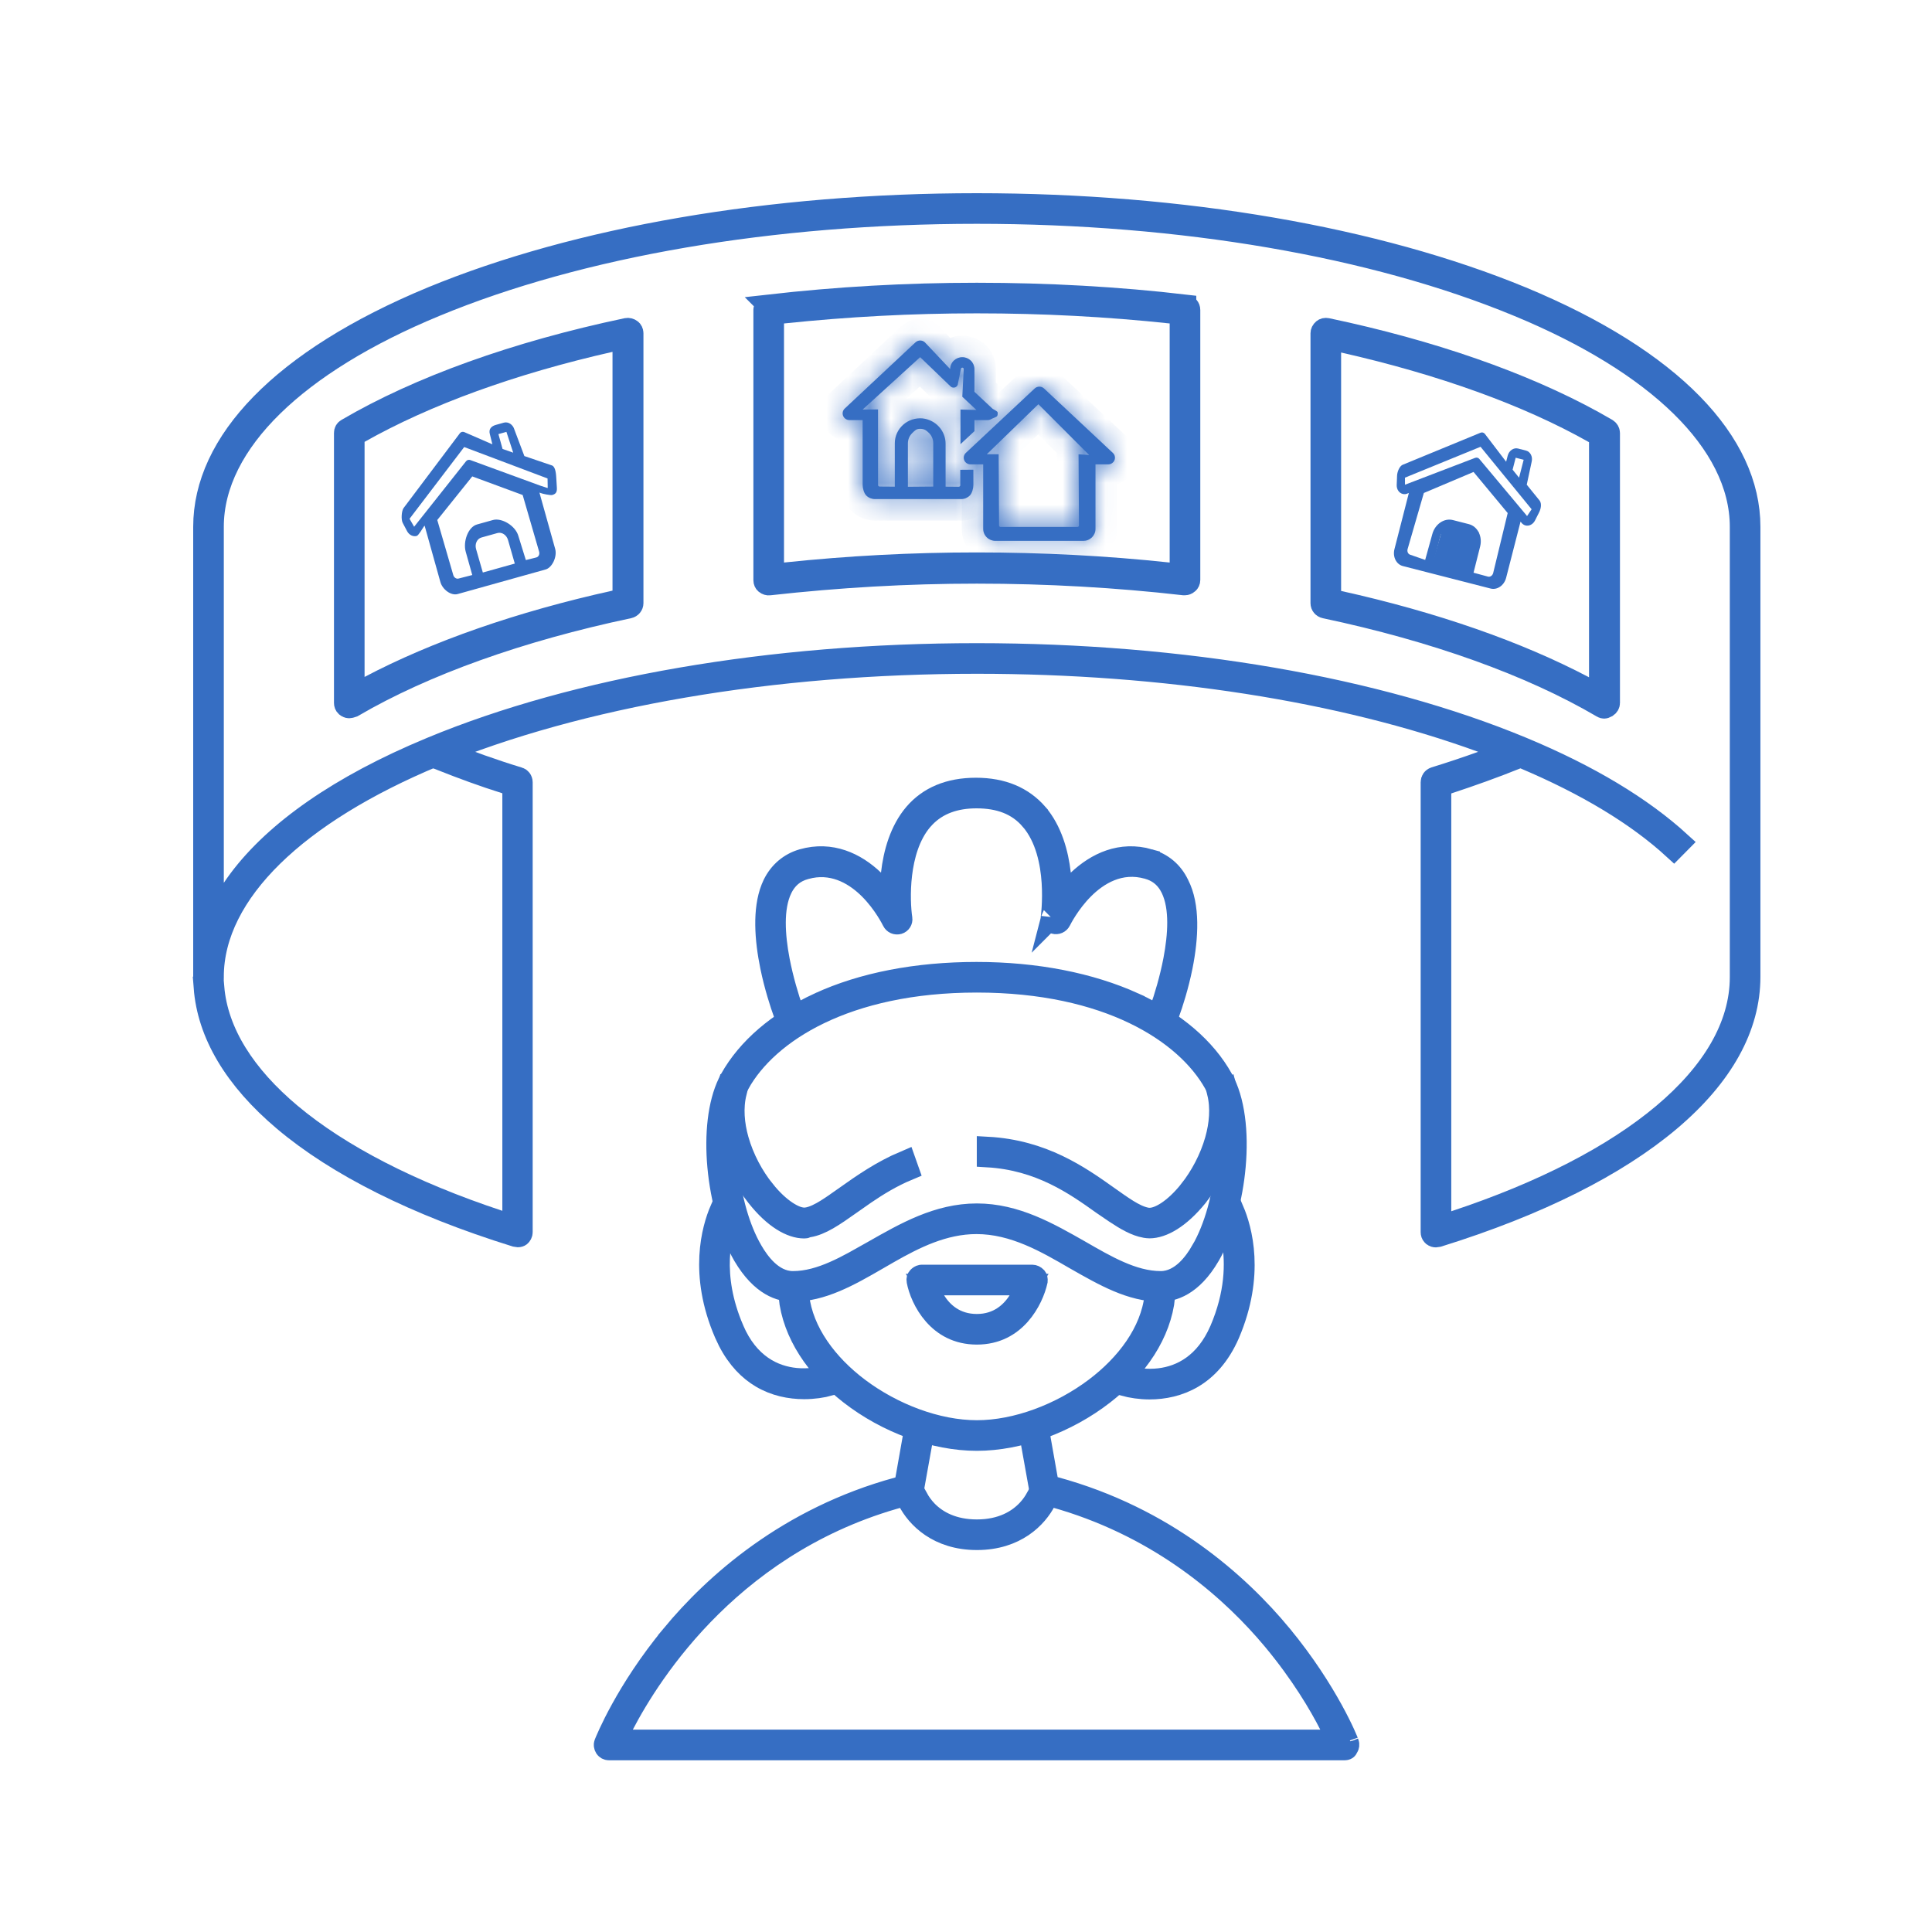 <svg xmlns="http://www.w3.org/2000/svg" width="90" height="90" viewBox="0 0 90 90" fill="none"><path d="M21.422 20.183C21.471 20.121 21.549 20.099 21.623 20.127L22.937 20.698L22.819 20.222C22.753 19.985 22.894 19.851 23.099 19.793L23.471 19.689C23.677 19.632 23.897 19.777 23.963 20.014L24.427 21.245L25.725 21.687C25.887 21.765 25.905 22.111 25.915 22.287L25.941 22.72C25.953 22.923 25.896 23.011 25.725 23.059C25.644 23.082 25.254 23.001 25.173 22.963L25.129 22.948L25.863 25.573C25.962 25.928 25.725 26.442 25.417 26.528L21.32 27.673C21.012 27.759 20.613 27.465 20.514 27.11L19.78 24.486L19.74 24.536C19.701 24.596 19.495 24.943 19.414 24.966C19.243 25.013 19.057 24.921 18.962 24.741L18.76 24.358C18.677 24.201 18.706 23.811 18.795 23.674L21.422 20.183ZM22.428 25.039C22.223 25.096 22.11 25.336 22.176 25.573L22.492 26.67L23.981 26.254L23.666 25.157C23.599 24.92 23.378 24.774 23.173 24.831L22.428 25.039ZM20.37 24.224L21.115 26.787C21.148 26.905 21.259 26.979 21.361 26.951L22 26.787L21.695 25.701C21.562 25.228 21.808 24.547 22.219 24.432L22.964 24.224C23.375 24.11 24.014 24.492 24.147 24.965L24.496 26.09L24.988 25.967C25.091 25.939 25.148 25.819 25.115 25.701L24.348 23.059L22 22.193L20.37 24.224ZM19.078 24.167L19.292 24.538L21.712 21.485C21.736 21.456 21.768 21.435 21.802 21.426C21.836 21.416 21.873 21.418 21.909 21.431L25.173 22.625L25.498 22.731C25.507 22.729 25.515 22.727 25.515 22.727L25.507 22.289L21.624 20.825L19.078 24.167ZM23.219 20.222L23.411 20.914L23.907 21.087L23.591 20.118L23.219 20.222Z" fill="#366EC3"></path><mask id="path-2-inside-1_38_2205" fill="white"><path d="M51.841 21.098L48.634 18.096L48.631 18.093C48.572 18.04 48.495 18.011 48.415 18.012C48.335 18.012 48.258 18.042 48.2 18.096L44.991 21.099C44.946 21.142 44.914 21.197 44.901 21.258C44.888 21.318 44.894 21.381 44.917 21.438C44.941 21.495 44.981 21.544 45.033 21.579C45.085 21.613 45.147 21.632 45.209 21.632H45.801L45.801 24.639C45.801 24.787 45.861 24.928 45.968 25.033C46.074 25.137 46.218 25.196 46.368 25.196H50.465C50.54 25.196 50.614 25.182 50.682 25.154C50.751 25.126 50.814 25.084 50.867 25.033C50.919 24.981 50.961 24.919 50.989 24.852C51.018 24.784 51.033 24.711 51.032 24.638V21.632H51.624C51.687 21.632 51.749 21.613 51.801 21.578C51.853 21.544 51.893 21.495 51.917 21.437C51.94 21.38 51.945 21.317 51.932 21.256C51.919 21.196 51.887 21.141 51.841 21.098ZM50.243 21.162L50.263 24.478C50.263 24.487 50.261 24.496 50.258 24.504C50.255 24.512 50.25 24.52 50.243 24.526C50.237 24.532 50.229 24.537 50.221 24.54C50.213 24.544 50.204 24.545 50.195 24.545L46.608 24.545C46.59 24.545 46.573 24.538 46.56 24.526C46.547 24.513 46.54 24.496 46.54 24.478L46.521 21.162H45.968L48.372 18.83L50.738 21.197L50.243 21.162Z"></path></mask><path d="M51.841 21.098L48.634 18.096L48.631 18.093C48.572 18.04 48.495 18.011 48.415 18.012C48.335 18.012 48.258 18.042 48.2 18.096L44.991 21.099C44.946 21.142 44.914 21.197 44.901 21.258C44.888 21.318 44.894 21.381 44.917 21.438C44.941 21.495 44.981 21.544 45.033 21.579C45.085 21.613 45.147 21.632 45.209 21.632H45.801L45.801 24.639C45.801 24.787 45.861 24.928 45.968 25.033C46.074 25.137 46.218 25.196 46.368 25.196H50.465C50.54 25.196 50.614 25.182 50.682 25.154C50.751 25.126 50.814 25.084 50.867 25.033C50.919 24.981 50.961 24.919 50.989 24.852C51.018 24.784 51.033 24.711 51.032 24.638V21.632H51.624C51.687 21.632 51.749 21.613 51.801 21.578C51.853 21.544 51.893 21.495 51.917 21.437C51.94 21.38 51.945 21.317 51.932 21.256C51.919 21.196 51.887 21.141 51.841 21.098ZM50.243 21.162L50.263 24.478C50.263 24.487 50.261 24.496 50.258 24.504C50.255 24.512 50.25 24.52 50.243 24.526C50.237 24.532 50.229 24.537 50.221 24.54C50.213 24.544 50.204 24.545 50.195 24.545L46.608 24.545C46.59 24.545 46.573 24.538 46.56 24.526C46.547 24.513 46.54 24.496 46.54 24.478L46.521 21.162H45.968L48.372 18.83L50.738 21.197L50.243 21.162Z" fill="#366EC3"></path><path d="M51.841 21.098L51.158 21.828L51.158 21.828L51.841 21.098ZM48.634 18.096L49.318 17.366L49.317 17.365L48.634 18.096ZM48.631 18.093L49.314 17.362L49.306 17.355L49.299 17.349L48.631 18.093ZM48.2 18.096L47.523 17.36L47.517 17.366L48.2 18.096ZM44.991 21.099L44.307 20.369L44.302 20.375L44.991 21.099ZM45.209 21.632L45.209 22.632H45.209V21.632ZM45.801 21.632L46.801 21.632L46.802 20.632H45.801V21.632ZM45.801 24.639L44.801 24.639L44.801 24.642L45.801 24.639ZM46.368 25.196L46.367 26.196H46.368V25.196ZM50.465 25.196L50.465 26.196L50.465 26.196L50.465 25.196ZM51.032 24.638L50.032 24.638L50.032 24.639L51.032 24.638ZM51.032 21.632V20.632H50.032V21.632H51.032ZM51.624 21.632L51.624 20.632H51.624V21.632ZM50.243 21.162L50.314 20.164L49.237 20.088L49.243 21.168L50.243 21.162ZM50.263 24.478L51.263 24.475L51.263 24.472L50.263 24.478ZM50.195 24.545L50.196 23.545L50.195 23.545L50.195 24.545ZM46.608 24.545L46.605 25.545L46.608 25.545L46.608 24.545ZM46.54 24.478L45.54 24.484L45.54 24.485L46.54 24.478ZM46.521 21.162L47.521 21.156L47.515 20.162H46.521V21.162ZM45.968 21.162L45.271 20.444L43.5 22.162H45.968V21.162ZM48.372 18.83L49.079 18.123L48.383 17.427L47.675 18.112L48.372 18.83ZM50.738 21.197L50.667 22.194L53.34 22.384L51.445 20.49L50.738 21.197ZM51.841 21.098L52.525 20.368L49.318 17.366L48.634 18.096L47.951 18.826L51.158 21.828L51.841 21.098ZM48.634 18.096L49.317 17.365L49.314 17.362L48.631 18.093L47.949 18.824L47.952 18.827L48.634 18.096ZM48.631 18.093L49.299 17.349C49.053 17.128 48.735 17.009 48.409 17.012L48.415 18.012L48.421 19.012C48.255 19.012 48.091 18.952 47.963 18.837L48.631 18.093ZM48.415 18.012L48.409 17.012C48.082 17.014 47.766 17.137 47.523 17.36L48.2 18.096L48.877 18.831C48.751 18.948 48.588 19.01 48.421 19.012L48.415 18.012ZM48.2 18.096L47.517 17.366L44.307 20.369L44.991 21.099L45.674 21.829L48.883 18.826L48.2 18.096ZM44.991 21.099L44.302 20.375C44.112 20.555 43.98 20.788 43.924 21.047L44.901 21.258L45.879 21.469C45.849 21.607 45.779 21.73 45.679 21.824L44.991 21.099ZM44.901 21.258L43.924 21.047C43.868 21.305 43.892 21.574 43.993 21.818L44.917 21.438L45.842 21.058C45.896 21.188 45.909 21.331 45.879 21.469L44.901 21.258ZM44.917 21.438L43.993 21.818C44.093 22.062 44.264 22.268 44.481 22.412L45.033 21.579L45.586 20.745C45.699 20.82 45.789 20.928 45.842 21.058L44.917 21.438ZM45.033 21.579L44.481 22.412C44.697 22.556 44.951 22.632 45.209 22.632L45.209 21.632L45.21 20.632C45.342 20.632 45.473 20.671 45.586 20.745L45.033 21.579ZM45.209 21.632V22.632H45.801V21.632V20.632H45.209V21.632ZM45.801 21.632L44.801 21.631L44.801 24.639L45.801 24.639L46.801 24.639L46.801 21.632L45.801 21.632ZM45.801 24.639L44.801 24.642C44.802 25.06 44.972 25.456 45.267 25.746L45.968 25.033L46.668 24.319C46.751 24.4 46.8 24.514 46.801 24.636L45.801 24.639ZM45.968 25.033L45.267 25.746C45.562 26.036 45.957 26.195 46.367 26.196L46.368 25.196L46.37 24.196C46.479 24.196 46.586 24.239 46.668 24.319L45.968 25.033ZM46.368 25.196V26.196H50.465V25.196V24.196H46.368V25.196ZM50.465 25.196L50.465 26.196C50.669 26.196 50.871 26.157 51.06 26.08L50.682 25.154L50.305 24.228C50.356 24.207 50.411 24.196 50.465 24.196L50.465 25.196ZM50.682 25.154L51.06 26.08C51.249 26.003 51.422 25.889 51.568 25.745L50.867 25.033L50.165 24.32C50.206 24.28 50.254 24.248 50.305 24.228L50.682 25.154ZM50.867 25.033L51.568 25.745C51.714 25.601 51.831 25.429 51.911 25.239L50.989 24.852L50.068 24.464C50.091 24.409 50.124 24.36 50.165 24.32L50.867 25.033ZM50.989 24.852L51.911 25.239C51.991 25.049 52.033 24.844 52.032 24.637L51.032 24.638L50.032 24.639C50.032 24.579 50.044 24.519 50.068 24.464L50.989 24.852ZM51.032 24.638H52.032V21.632H51.032H50.032V24.638H51.032ZM51.032 21.632V22.632H51.624V21.632V20.632H51.032V21.632ZM51.624 21.632L51.624 22.632C51.883 22.632 52.138 22.555 52.355 22.411L51.801 21.578L51.247 20.746C51.36 20.671 51.491 20.632 51.624 20.632L51.624 21.632ZM51.801 21.578L52.355 22.411C52.572 22.266 52.743 22.059 52.843 21.814L51.917 21.437L50.99 21.06C51.043 20.93 51.134 20.821 51.247 20.746L51.801 21.578ZM51.917 21.437L52.843 21.814C52.943 21.569 52.966 21.299 52.908 21.039L51.932 21.256L50.956 21.473C50.925 21.335 50.937 21.191 50.99 21.06L51.917 21.437ZM51.932 21.256L52.908 21.039C52.851 20.781 52.716 20.547 52.525 20.368L51.841 21.098L51.158 21.828C51.058 21.734 50.986 21.611 50.956 21.473L51.932 21.256ZM50.243 21.162L49.243 21.168L49.263 24.484L50.263 24.478L51.263 24.472L51.243 21.156L50.243 21.162ZM50.263 24.478L49.263 24.482C49.263 24.357 49.287 24.233 49.335 24.118L50.258 24.504L51.181 24.89C51.235 24.759 51.264 24.617 51.263 24.475L50.263 24.478ZM50.258 24.504L49.335 24.118C49.383 24.003 49.454 23.9 49.541 23.814L50.243 24.526L50.945 25.238C51.045 25.139 51.126 25.021 51.181 24.89L50.258 24.504ZM50.243 24.526L49.541 23.814C49.629 23.727 49.732 23.66 49.844 23.614L50.221 24.54L50.599 25.466C50.727 25.414 50.845 25.337 50.945 25.238L50.243 24.526ZM50.221 24.54L49.844 23.614C49.956 23.569 50.075 23.545 50.196 23.545L50.195 24.545L50.194 25.545C50.333 25.545 50.47 25.519 50.599 25.466L50.221 24.54ZM50.195 24.545L50.195 23.545L46.608 23.545L46.608 24.545L46.608 25.545L50.195 25.545L50.195 24.545ZM46.608 24.545L46.611 23.545C46.851 23.546 47.085 23.64 47.26 23.812L46.56 24.526L45.86 25.24C46.06 25.436 46.329 25.544 46.605 25.545L46.608 24.545ZM46.56 24.526L47.26 23.812C47.436 23.984 47.538 24.221 47.54 24.472L46.54 24.478L45.54 24.485C45.541 24.771 45.659 25.043 45.86 25.24L46.56 24.526ZM46.54 24.478L47.54 24.473L47.521 21.156L46.521 21.162L45.521 21.167L45.54 24.484L46.54 24.478ZM46.521 21.162V20.162H45.968V21.162V22.162H46.521V21.162ZM45.968 21.162L46.664 21.88L49.068 19.548L48.372 18.83L47.675 18.112L45.271 20.444L45.968 21.162ZM48.372 18.83L47.665 19.537L50.031 21.904L50.738 21.197L51.445 20.49L49.079 18.123L48.372 18.83ZM50.738 21.197L50.809 20.199L50.314 20.164L50.243 21.162L50.172 22.159L50.667 22.194L50.738 21.197Z" fill="#366EC3" mask="url(#path-2-inside-1_38_2205)"></path><mask id="path-4-inside-2_38_2205" fill="white"><path d="M44.733 21.885L44.734 22.6C44.734 22.61 44.733 22.62 44.729 22.63C44.725 22.639 44.719 22.648 44.711 22.654C44.704 22.661 44.696 22.667 44.687 22.671C44.677 22.674 44.667 22.676 44.657 22.676L44.049 22.671V20.683C44.052 20.389 43.945 20.105 43.747 19.885C43.55 19.665 43.276 19.525 42.98 19.491C42.816 19.476 42.65 19.494 42.493 19.545C42.337 19.596 42.193 19.679 42.071 19.788C41.949 19.897 41.851 20.03 41.784 20.178C41.718 20.326 41.683 20.486 41.683 20.648V22.671L40.98 22.666C40.959 22.666 40.94 22.658 40.926 22.644C40.911 22.63 40.903 22.611 40.903 22.591L40.901 19.073L40.186 19.078L42.864 16.638L44.284 18.003C44.313 18.03 44.349 18.048 44.388 18.055C44.427 18.062 44.468 18.057 44.504 18.041C44.541 18.026 44.572 18 44.593 17.968C44.615 17.935 44.627 17.897 44.627 17.858L44.762 17.192C44.762 17.183 44.764 17.175 44.767 17.167C44.77 17.159 44.775 17.152 44.781 17.146C44.788 17.14 44.795 17.135 44.803 17.132C44.811 17.129 44.819 17.127 44.828 17.127C44.837 17.127 44.846 17.129 44.855 17.132C44.863 17.136 44.871 17.141 44.877 17.148C44.888 17.16 44.894 17.176 44.894 17.192L44.828 18.482L45.486 19.098L44.743 19.078V20.691L45.394 20.085V19.569H46.009C46.072 19.569 46.134 19.55 46.186 19.516C46.239 19.481 46.432 19.431 46.456 19.374C46.477 19.324 46.483 19.27 46.476 19.217C46.466 19.146 46.279 19.081 46.227 19.032L45.393 18.252V17.192C45.393 17.045 45.333 16.904 45.227 16.8C45.121 16.697 44.978 16.638 44.828 16.638C44.678 16.638 44.535 16.697 44.429 16.8C44.323 16.904 44.263 17.045 44.263 17.192V17.194L43.081 15.944C43.022 15.89 42.944 15.861 42.864 15.862C42.783 15.862 42.706 15.893 42.647 15.947L39.35 19.033C39.304 19.076 39.273 19.132 39.26 19.192C39.247 19.253 39.252 19.316 39.276 19.374C39.3 19.431 39.34 19.481 39.392 19.515C39.445 19.55 39.506 19.569 39.569 19.569H40.185L40.186 22.597C40.187 22.747 40.248 22.979 40.356 23.085C40.464 23.191 40.61 23.25 40.762 23.25H44.768C44.844 23.251 44.919 23.236 44.989 23.208C45.059 23.179 45.122 23.137 45.175 23.085L45.179 23.081C45.285 22.975 45.344 22.744 45.344 22.596L45.343 21.88L44.733 21.885ZM43.474 22.666L42.293 22.676V20.653C42.293 20.475 42.365 20.304 42.493 20.178C42.622 20.052 42.684 19.976 42.866 19.976C43.047 19.976 43.146 20.042 43.274 20.168C43.402 20.294 43.474 20.465 43.474 20.643V22.666Z"></path></mask><path d="M44.733 21.885L44.734 22.6C44.734 22.61 44.733 22.62 44.729 22.63C44.725 22.639 44.719 22.648 44.711 22.654C44.704 22.661 44.696 22.667 44.687 22.671C44.677 22.674 44.667 22.676 44.657 22.676L44.049 22.671V20.683C44.052 20.389 43.945 20.105 43.747 19.885C43.55 19.665 43.276 19.525 42.98 19.491C42.816 19.476 42.65 19.494 42.493 19.545C42.337 19.596 42.193 19.679 42.071 19.788C41.949 19.897 41.851 20.03 41.784 20.178C41.718 20.326 41.683 20.486 41.683 20.648V22.671L40.98 22.666C40.959 22.666 40.94 22.658 40.926 22.644C40.911 22.63 40.903 22.611 40.903 22.591L40.901 19.073L40.186 19.078L42.864 16.638L44.284 18.003C44.313 18.03 44.349 18.048 44.388 18.055C44.427 18.062 44.468 18.057 44.504 18.041C44.541 18.026 44.572 18 44.593 17.968C44.615 17.935 44.627 17.897 44.627 17.858L44.762 17.192C44.762 17.183 44.764 17.175 44.767 17.167C44.77 17.159 44.775 17.152 44.781 17.146C44.788 17.14 44.795 17.135 44.803 17.132C44.811 17.129 44.819 17.127 44.828 17.127C44.837 17.127 44.846 17.129 44.855 17.132C44.863 17.136 44.871 17.141 44.877 17.148C44.888 17.16 44.894 17.176 44.894 17.192L44.828 18.482L45.486 19.098L44.743 19.078V20.691L45.394 20.085V19.569H46.009C46.072 19.569 46.134 19.55 46.186 19.516C46.239 19.481 46.432 19.431 46.456 19.374C46.477 19.324 46.483 19.27 46.476 19.217C46.466 19.146 46.279 19.081 46.227 19.032L45.393 18.252V17.192C45.393 17.045 45.333 16.904 45.227 16.8C45.121 16.697 44.978 16.638 44.828 16.638C44.678 16.638 44.535 16.697 44.429 16.8C44.323 16.904 44.263 17.045 44.263 17.192V17.194L43.081 15.944C43.022 15.89 42.944 15.861 42.864 15.862C42.783 15.862 42.706 15.893 42.647 15.947L39.35 19.033C39.304 19.076 39.273 19.132 39.26 19.192C39.247 19.253 39.252 19.316 39.276 19.374C39.3 19.431 39.34 19.481 39.392 19.515C39.445 19.55 39.506 19.569 39.569 19.569H40.185L40.186 22.597C40.187 22.747 40.248 22.979 40.356 23.085C40.464 23.191 40.61 23.25 40.762 23.25H44.768C44.844 23.251 44.919 23.236 44.989 23.208C45.059 23.179 45.122 23.137 45.175 23.085L45.179 23.081C45.285 22.975 45.344 22.744 45.344 22.596L45.343 21.88L44.733 21.885ZM43.474 22.666L42.293 22.676V20.653C42.293 20.475 42.365 20.304 42.493 20.178C42.622 20.052 42.684 19.976 42.866 19.976C43.047 19.976 43.146 20.042 43.274 20.168C43.402 20.294 43.474 20.465 43.474 20.643V22.666Z" fill="#366EC3"></path><path d="M44.733 21.885L44.725 20.885L43.732 20.893L43.733 21.886L44.733 21.885ZM44.734 22.6L43.734 22.602L43.734 22.615L43.735 22.627L44.734 22.6ZM44.711 22.654L44.034 21.918L44.023 21.929L44.012 21.939L44.711 22.654ZM44.657 22.676L44.666 21.676L44.665 21.676L44.657 22.676ZM44.049 22.671H43.049V23.663L44.041 23.671L44.049 22.671ZM44.049 20.683L43.049 20.671V20.683H44.049ZM42.98 19.491L43.091 18.498L43.082 18.497L43.074 18.496L42.98 19.491ZM41.683 20.648L40.683 20.648V20.648H41.683ZM41.683 22.671L41.675 23.671L42.683 23.679V22.671H41.683ZM40.98 22.666L40.987 21.666L40.977 21.666L40.98 22.666ZM40.903 22.591L39.903 22.592L39.903 22.602L40.903 22.591ZM40.901 19.073L41.901 19.072L41.9 18.065L40.893 18.073L40.901 19.073ZM40.186 19.078L39.513 18.339L37.583 20.098L40.194 20.078L40.186 19.078ZM42.864 16.638L43.557 15.917L42.882 15.269L42.19 15.899L42.864 16.638ZM44.284 18.003L43.591 18.724L43.597 18.73L43.603 18.735L44.284 18.003ZM44.627 17.858L43.647 17.659L43.626 17.758L43.627 17.86L44.627 17.858ZM44.762 17.192L45.742 17.391L45.762 17.292L45.762 17.191L44.762 17.192ZM44.828 17.127L44.827 18.127L44.838 18.127L44.849 18.127L44.828 17.127ZM44.877 17.148L44.144 17.828L44.154 17.838L44.877 17.148ZM44.894 17.192L45.893 17.243L45.893 17.233L45.893 17.224L44.894 17.192ZM44.828 18.482L43.829 18.431L43.806 18.894L44.144 19.211L44.828 18.482ZM45.486 19.098L45.459 20.098L48.09 20.167L46.17 18.368L45.486 19.098ZM44.743 19.078L44.77 18.079L43.743 18.051V19.078H44.743ZM44.743 20.691H43.743V22.987L45.425 21.423L44.743 20.691ZM45.394 20.085L46.075 20.817L46.394 20.521V20.085H45.394ZM45.394 19.569V18.569H44.394V19.569H45.394ZM46.009 19.569L46.011 18.569H46.009V19.569ZM46.456 19.374L45.534 18.986L45.529 18.998L46.456 19.374ZM46.476 19.217L45.485 19.351L45.486 19.361L46.476 19.217ZM46.227 19.032L45.543 19.762L45.545 19.764L46.227 19.032ZM45.393 18.252H44.393V18.686L44.71 18.982L45.393 18.252ZM45.393 17.192L46.393 17.192L46.393 17.189L45.393 17.192ZM44.263 17.192L43.263 17.189V17.192H44.263ZM44.263 17.194L43.536 17.881L45.263 19.708V17.194H44.263ZM43.081 15.944L43.808 15.257L43.78 15.227L43.749 15.199L43.081 15.944ZM42.647 15.947L41.97 15.211L41.964 15.216L42.647 15.947ZM39.35 19.033L38.666 18.303L38.661 18.308L39.35 19.033ZM39.569 19.569L39.568 20.569H39.569V19.569ZM40.185 19.569L41.185 19.569L41.185 18.569H40.185V19.569ZM40.186 22.597L39.186 22.597L39.186 22.599L40.186 22.597ZM40.762 23.25L40.761 24.25H40.762V23.25ZM44.768 23.25L44.771 22.25H44.768V23.25ZM45.175 23.085L44.474 22.371L44.473 22.373L45.175 23.085ZM45.179 23.081L45.88 23.794L45.886 23.788L45.179 23.081ZM45.344 22.596L44.344 22.597L44.344 22.597L45.344 22.596ZM45.343 21.88L46.343 21.879L46.342 20.872L45.335 20.88L45.343 21.88ZM43.474 22.666L43.483 23.666L44.474 23.657V22.666H43.474ZM42.293 22.676H41.293V23.685L42.302 23.676L42.293 22.676ZM42.293 20.653H41.293H42.293ZM42.866 19.976L42.866 18.976L42.866 19.976ZM43.474 20.643L44.474 20.643L43.474 20.643ZM44.733 21.885L43.733 21.886L43.734 22.602L44.734 22.6L45.734 22.599L45.733 21.884L44.733 21.885ZM44.734 22.6L43.735 22.627C43.731 22.494 43.756 22.361 43.808 22.238L44.729 22.63L45.649 23.021C45.709 22.88 45.738 22.727 45.734 22.573L44.734 22.6ZM44.729 22.63L43.808 22.238C43.861 22.116 43.938 22.007 44.034 21.918L44.711 22.654L45.388 23.39C45.5 23.288 45.589 23.162 45.649 23.021L44.729 22.63ZM44.711 22.654L44.012 21.939C44.1 21.854 44.203 21.787 44.315 21.742L44.687 22.671L45.058 23.599C45.189 23.547 45.309 23.469 45.411 23.369L44.711 22.654ZM44.687 22.671L44.315 21.742C44.427 21.697 44.546 21.675 44.666 21.676L44.657 22.676L44.648 23.676C44.788 23.677 44.928 23.651 45.058 23.599L44.687 22.671ZM44.657 22.676L44.665 21.676L44.057 21.671L44.049 22.671L44.041 23.671L44.649 23.676L44.657 22.676ZM44.049 22.671H45.049V20.683H44.049H43.049V22.671H44.049ZM44.049 20.683L45.049 20.695C45.055 20.148 44.855 19.622 44.492 19.217L43.747 19.885L43.003 20.553C43.035 20.588 43.049 20.63 43.049 20.671L44.049 20.683ZM43.747 19.885L44.492 19.217C44.129 18.812 43.629 18.558 43.091 18.498L42.98 19.491L42.868 20.485C42.924 20.491 42.971 20.517 43.003 20.553L43.747 19.885ZM42.98 19.491L43.074 18.496C42.773 18.468 42.47 18.501 42.183 18.595L42.493 19.545L42.804 20.496C42.83 20.488 42.858 20.484 42.886 20.487L42.98 19.491ZM42.493 19.545L42.183 18.595C41.896 18.688 41.631 18.84 41.405 19.042L42.071 19.788L42.737 20.534C42.755 20.518 42.778 20.505 42.804 20.496L42.493 19.545ZM42.071 19.788L41.405 19.042C41.179 19.243 40.998 19.49 40.873 19.767L41.784 20.178L42.696 20.589C42.705 20.57 42.718 20.551 42.737 20.534L42.071 19.788ZM41.784 20.178L40.873 19.767C40.748 20.044 40.683 20.343 40.683 20.648L41.683 20.648L42.683 20.649C42.683 20.629 42.687 20.609 42.696 20.589L41.784 20.178ZM41.683 20.648H40.683V22.671H41.683H42.683V20.648H41.683ZM41.683 22.671L41.691 21.671L40.987 21.666L40.98 22.666L40.972 23.666L41.675 23.671L41.683 22.671ZM40.98 22.666L40.977 21.666C41.215 21.665 41.447 21.757 41.622 21.926L40.926 22.644L40.229 23.362C40.433 23.559 40.703 23.666 40.982 23.666L40.98 22.666ZM40.926 22.644L41.622 21.926C41.797 22.096 41.9 22.331 41.903 22.58L40.903 22.591L39.903 22.602C39.906 22.891 40.025 23.164 40.229 23.362L40.926 22.644ZM40.903 22.591L41.903 22.59L41.901 19.072L40.901 19.073L39.901 19.073L39.903 22.592L40.903 22.591ZM40.901 19.073L40.893 18.073L40.179 18.078L40.186 19.078L40.194 20.078L40.908 20.073L40.901 19.073ZM40.186 19.078L40.86 19.817L43.537 17.377L42.864 16.638L42.19 15.899L39.513 18.339L40.186 19.078ZM42.864 16.638L42.171 17.359L43.591 18.724L44.284 18.003L44.977 17.282L43.557 15.917L42.864 16.638ZM44.284 18.003L43.603 18.735C43.774 18.895 43.988 19 44.217 19.04L44.388 18.055L44.56 17.07C44.71 17.096 44.852 17.165 44.966 17.271L44.284 18.003ZM44.388 18.055L44.217 19.04C44.445 19.08 44.681 19.053 44.895 18.962L44.504 18.041L44.114 17.121C44.255 17.061 44.41 17.044 44.56 17.07L44.388 18.055ZM44.504 18.041L44.895 18.962C45.109 18.871 45.294 18.719 45.425 18.523L44.593 17.968L43.762 17.413C43.849 17.282 43.972 17.181 44.114 17.121L44.504 18.041ZM44.593 17.968L45.425 18.523C45.556 18.326 45.627 18.094 45.627 17.856L44.627 17.858L43.627 17.86C43.626 17.7 43.674 17.544 43.762 17.413L44.593 17.968ZM44.627 17.858L45.607 18.057L45.742 17.391L44.762 17.192L43.782 16.993L43.647 17.659L44.627 17.858ZM44.762 17.192L45.762 17.191C45.762 17.316 45.737 17.44 45.689 17.555L44.767 17.167L43.845 16.779C43.79 16.91 43.762 17.051 43.762 17.193L44.762 17.192ZM44.767 17.167L45.689 17.555C45.641 17.67 45.57 17.773 45.482 17.859L44.781 17.146L44.08 16.433C43.98 16.531 43.9 16.649 43.845 16.779L44.767 17.167ZM44.781 17.146L45.482 17.859C45.395 17.945 45.292 18.013 45.179 18.058L44.803 17.132L44.426 16.206C44.298 16.258 44.18 16.335 44.08 16.433L44.781 17.146ZM44.803 17.132L45.179 18.058C45.067 18.104 44.947 18.127 44.827 18.127L44.828 17.127L44.829 16.127C44.691 16.127 44.554 16.154 44.426 16.206L44.803 17.132ZM44.828 17.127L44.849 18.127C44.718 18.13 44.588 18.105 44.467 18.054L44.855 17.132L45.243 16.211C45.105 16.152 44.956 16.124 44.807 16.127L44.828 17.127ZM44.855 17.132L44.467 18.054C44.345 18.003 44.235 17.926 44.144 17.828L44.877 17.148L45.61 16.468C45.507 16.356 45.381 16.269 45.243 16.211L44.855 17.132ZM44.877 17.148L44.154 17.838C43.981 17.658 43.886 17.414 43.894 17.16L44.894 17.192L45.893 17.224C45.903 16.937 45.795 16.662 45.6 16.457L44.877 17.148ZM44.894 17.192L43.895 17.141L43.829 18.431L44.828 18.482L45.827 18.533L45.893 17.243L44.894 17.192ZM44.828 18.482L44.144 19.211L44.802 19.828L45.486 19.098L46.17 18.368L45.512 17.752L44.828 18.482ZM45.486 19.098L45.512 18.098L44.77 18.079L44.743 19.078L44.717 20.078L45.459 20.098L45.486 19.098ZM44.743 19.078H43.743V20.691H44.743H45.743V19.078H44.743ZM44.743 20.691L45.425 21.423L46.075 20.817L45.394 20.085L44.713 19.353L44.062 19.959L44.743 20.691ZM45.394 20.085H46.394V19.569H45.394H44.394V20.085H45.394ZM45.394 19.569V20.569H46.009V19.569V18.569H45.394V19.569ZM46.009 19.569L46.007 20.569C46.267 20.569 46.522 20.493 46.74 20.348L46.186 19.516L45.632 18.683C45.746 18.608 45.877 18.569 46.011 18.569L46.009 19.569ZM46.186 19.516L46.74 20.348C46.684 20.386 46.639 20.406 46.633 20.409C46.62 20.415 46.614 20.417 46.621 20.414C46.628 20.412 46.636 20.409 46.654 20.402C46.669 20.396 46.691 20.387 46.714 20.377C46.753 20.361 46.837 20.326 46.924 20.274C46.969 20.247 47.039 20.202 47.112 20.135C47.181 20.073 47.303 19.947 47.383 19.749L46.456 19.374L45.529 18.998C45.603 18.815 45.714 18.703 45.767 18.655C45.825 18.602 45.876 18.57 45.898 18.557C45.941 18.531 45.969 18.521 45.95 18.529C45.944 18.531 45.937 18.534 45.923 18.54C45.913 18.544 45.892 18.552 45.873 18.559C45.855 18.567 45.824 18.579 45.791 18.595C45.764 18.607 45.702 18.637 45.632 18.683L46.186 19.516ZM46.456 19.374L47.378 19.761C47.469 19.544 47.499 19.306 47.465 19.072L46.476 19.217L45.486 19.361C45.468 19.234 45.484 19.104 45.534 18.986L46.456 19.374ZM46.476 19.217L47.467 19.082C47.438 18.868 47.349 18.708 47.279 18.611C47.21 18.514 47.137 18.445 47.089 18.404C46.995 18.324 46.903 18.27 46.864 18.248C46.84 18.235 46.818 18.222 46.804 18.215C46.786 18.206 46.781 18.203 46.776 18.2C46.772 18.197 46.781 18.202 46.797 18.213C46.809 18.22 46.854 18.25 46.909 18.301L46.227 19.032L45.545 19.764C45.612 19.826 45.675 19.869 45.707 19.89C45.743 19.913 45.776 19.932 45.797 19.944C45.817 19.955 45.838 19.966 45.848 19.972C45.862 19.979 45.867 19.982 45.871 19.984C45.886 19.993 45.846 19.972 45.792 19.926C45.763 19.902 45.707 19.85 45.65 19.77C45.593 19.69 45.511 19.548 45.485 19.351L46.476 19.217ZM46.227 19.032L46.91 18.302L46.076 17.522L45.393 18.252L44.71 18.982L45.543 19.762L46.227 19.032ZM45.393 18.252H46.393V17.192H45.393H44.393V18.252H45.393ZM45.393 17.192L46.393 17.189C46.392 16.772 46.222 16.375 45.927 16.086L45.227 16.8L44.527 17.514C44.444 17.433 44.393 17.318 44.393 17.195L45.393 17.192ZM45.227 16.8L45.927 16.086C45.632 15.797 45.237 15.638 44.828 15.638V16.638V17.638C44.718 17.638 44.61 17.596 44.527 17.514L45.227 16.8ZM44.828 16.638V15.638C44.419 15.638 44.024 15.797 43.729 16.086L44.429 16.8L45.129 17.514C45.046 17.596 44.938 17.638 44.828 17.638V16.638ZM44.429 16.8L43.729 16.086C43.434 16.375 43.264 16.772 43.263 17.189L44.263 17.192L45.263 17.195C45.263 17.318 45.212 17.433 45.129 17.514L44.429 16.8ZM44.263 17.192H43.263V17.194H44.263H45.263V17.192H44.263ZM44.263 17.194L44.99 16.507L43.808 15.257L43.081 15.944L42.355 16.631L43.536 17.881L44.263 17.194ZM43.081 15.944L43.749 15.199C43.503 14.978 43.184 14.859 42.857 14.862L42.864 15.862L42.87 16.862C42.705 16.863 42.541 16.802 42.414 16.688L43.081 15.944ZM42.864 15.862L42.857 14.862C42.53 14.864 42.213 14.987 41.97 15.211L42.647 15.947L43.325 16.682C43.199 16.798 43.036 16.86 42.87 16.862L42.864 15.862ZM42.647 15.947L41.964 15.216L38.666 18.303L39.35 19.033L40.033 19.763L43.331 16.677L42.647 15.947ZM39.35 19.033L38.661 18.308C38.471 18.488 38.339 18.722 38.283 18.98L39.26 19.192L40.237 19.404C40.207 19.541 40.137 19.664 40.038 19.758L39.35 19.033ZM39.26 19.192L38.283 18.98C38.227 19.239 38.25 19.509 38.351 19.753L39.276 19.374L40.201 18.994C40.254 19.124 40.267 19.267 40.237 19.404L39.26 19.192ZM39.276 19.374L38.351 19.753C38.451 19.997 38.622 20.204 38.839 20.348L39.392 19.515L39.946 18.683C40.059 18.758 40.148 18.865 40.201 18.994L39.276 19.374ZM39.392 19.515L38.839 20.348C39.055 20.492 39.309 20.569 39.568 20.569L39.569 19.569L39.571 18.569C39.703 18.569 39.834 18.608 39.946 18.683L39.392 19.515ZM39.569 19.569V20.569H40.185V19.569V18.569H39.569V19.569ZM40.185 19.569L39.185 19.569L39.186 22.597L40.186 22.597L41.186 22.596L41.185 19.569L40.185 19.569ZM40.186 22.597L39.186 22.599C39.187 22.79 39.222 22.987 39.278 23.161C39.328 23.318 39.433 23.581 39.655 23.799L40.356 23.085L41.056 22.371C41.121 22.435 41.154 22.491 41.165 22.513C41.178 22.537 41.183 22.552 41.183 22.553C41.184 22.555 41.184 22.555 41.184 22.556C41.184 22.557 41.185 22.56 41.185 22.565C41.186 22.57 41.186 22.58 41.186 22.594L40.186 22.597ZM40.356 23.085L39.655 23.799C39.952 24.089 40.35 24.25 40.761 24.25L40.762 23.25L40.764 22.25C40.87 22.251 40.975 22.292 41.056 22.371L40.356 23.085ZM40.762 23.25V24.25H44.768V23.25V22.25H40.762V23.25ZM44.768 23.25L44.766 24.25C44.971 24.251 45.175 24.212 45.366 24.134L44.989 23.208L44.612 22.282C44.663 22.261 44.717 22.25 44.771 22.25L44.768 23.25ZM44.989 23.208L45.366 24.134C45.557 24.056 45.731 23.942 45.878 23.796L45.175 23.085L44.473 22.373C44.513 22.333 44.561 22.302 44.612 22.282L44.989 23.208ZM45.175 23.085L45.877 23.798L45.88 23.794L45.179 23.081L44.478 22.367L44.474 22.371L45.175 23.085ZM45.179 23.081L45.886 23.788C46.105 23.57 46.208 23.308 46.256 23.152C46.31 22.979 46.345 22.783 46.344 22.594L45.344 22.596L44.344 22.597C44.344 22.583 44.345 22.573 44.345 22.568C44.346 22.563 44.346 22.56 44.346 22.559C44.346 22.558 44.346 22.558 44.347 22.556C44.348 22.555 44.352 22.54 44.365 22.516C44.376 22.495 44.408 22.438 44.473 22.373L45.179 23.081ZM45.344 22.596L46.344 22.594L46.343 21.879L45.343 21.88L44.343 21.881L44.344 22.597L45.344 22.596ZM45.343 21.88L45.335 20.88L44.725 20.885L44.733 21.885L44.741 22.885L45.351 22.88L45.343 21.88ZM43.474 22.666L43.465 21.666L42.284 21.676L42.293 22.676L42.302 23.676L43.483 23.666L43.474 22.666ZM42.293 22.676H43.293V20.653H42.293H41.293V22.676H42.293ZM42.293 20.653L43.293 20.653C43.293 20.746 43.256 20.831 43.194 20.891L42.493 20.178L41.792 19.465C41.475 19.777 41.293 20.204 41.293 20.653L42.293 20.653ZM42.493 20.178L43.194 20.891C43.242 20.844 43.248 20.838 43.26 20.826C43.266 20.821 43.242 20.845 43.197 20.873C43.147 20.905 43.083 20.936 43.011 20.955C42.943 20.974 42.89 20.976 42.866 20.976V19.976V18.976C42.611 18.976 42.358 19.036 42.122 19.187C41.954 19.294 41.808 19.45 41.792 19.465L42.493 20.178ZM42.866 19.976V20.976C42.851 20.976 42.818 20.975 42.773 20.965C42.726 20.955 42.68 20.938 42.638 20.917C42.561 20.878 42.53 20.838 42.573 20.881L43.274 20.168L43.975 19.454C43.89 19.371 43.745 19.236 43.542 19.133C43.318 19.019 43.089 18.976 42.866 18.976V19.976ZM43.274 20.168L42.573 20.881C42.512 20.821 42.474 20.735 42.474 20.643L43.474 20.643L44.474 20.643C44.474 20.194 44.293 19.767 43.975 19.454L43.274 20.168ZM43.474 20.643H42.474V22.666H43.474H44.474V20.643H43.474Z" fill="#366EC3" mask="url(#path-4-inside-2_38_2205)"></path><path d="M48.777 68.898L48.833 69.21L49.139 69.293C54.299 70.697 57.711 73.786 59.679 76.158V76.159C60.775 77.485 61.552 78.728 62.059 79.648C62.312 80.108 62.497 80.487 62.619 80.754C62.748 81.036 62.796 81.169 62.792 81.154L62.799 81.178L62.809 81.202C62.833 81.262 62.821 81.342 62.79 81.387L62.766 81.422L62.748 81.461C62.747 81.463 62.743 81.471 62.726 81.481C62.707 81.492 62.677 81.501 62.645 81.501H28.366C28.297 81.501 28.232 81.463 28.202 81.416C28.156 81.344 28.152 81.273 28.172 81.22C28.24 81.055 29.151 78.778 31.304 76.172L31.303 76.171C33.271 73.799 36.684 70.712 41.844 69.307L42.149 69.224L42.205 68.912L42.559 66.912L42.971 66.987L42.532 69.435L42.53 69.445C42.52 69.51 42.459 69.586 42.369 69.61C34.239 71.645 30.3 77.915 29.035 80.343L28.654 81.074H62.319L61.95 80.348C61.48 79.422 60.618 77.963 59.322 76.405L59.321 76.404L58.933 75.951C56.966 73.723 53.768 71.029 49.097 69.724L48.608 69.594C48.513 69.568 48.462 69.501 48.452 69.435L48.451 69.427L48.45 69.421L48.011 66.973L48.423 66.897L48.777 68.898Z" fill="#366EC3" stroke="#366EC3"></path><path d="M23.901 36.588L23.552 36.478C22.514 36.152 21.516 35.782 20.564 35.407L20.723 35.021C21.814 35.456 22.968 35.87 24.168 36.236L24.177 36.239C24.244 36.258 24.313 36.333 24.314 36.442V57.403C24.314 57.468 24.278 57.537 24.229 57.574C24.214 57.585 24.18 57.602 24.114 57.602C24.102 57.602 24.083 57.598 24.02 57.585C19.338 56.13 15.691 54.282 13.223 52.2C10.928 50.264 9.686 48.157 9.521 45.997H9.948C10.126 48.107 11.419 50.111 13.539 51.89C15.83 53.812 19.138 55.52 23.245 56.879L23.901 57.097V36.588Z" fill="#366EC3" stroke="#366EC3"></path><path d="M45.504 9.5C55.11 9.5 64.125 11.061 70.894 13.854C77.906 16.764 81.507 20.609 81.507 24.542V45.504C81.507 47.839 80.256 50.121 77.784 52.206C75.316 54.288 71.669 56.137 66.987 57.593C66.924 57.605 66.905 57.608 66.893 57.608C66.835 57.608 66.803 57.596 66.772 57.571L66.761 57.562L66.749 57.555L66.724 57.531C66.699 57.503 66.68 57.459 66.68 57.395V36.435C66.68 36.343 66.734 36.26 66.833 36.226C67.579 35.996 68.311 35.752 69.029 35.493L70.328 35.025L69.031 34.553C62.505 32.176 54.246 30.887 45.504 30.887C35.989 30.887 27.022 32.419 20.259 35.217H20.258C17.034 36.558 14.467 38.147 12.698 39.881C10.93 41.614 9.926 43.529 9.926 45.504C9.926 45.627 9.836 45.717 9.713 45.717C9.59 45.717 9.5 45.627 9.5 45.504V24.542C9.5 20.609 13.1 16.764 20.112 13.854L20.113 13.854C26.882 11.062 35.898 9.5 45.504 9.5ZM45.504 9.926C35.989 9.926 27.022 11.458 20.273 14.256C17.048 15.59 14.478 17.175 12.705 18.909C10.933 20.642 9.926 22.56 9.926 24.542V42.77L10.841 41.404C12.372 39.12 15.211 36.978 19.271 35.184L20.1 34.829C26.868 32.023 35.897 30.461 45.504 30.461C55.11 30.461 64.139 32.023 70.907 34.829C74.016 36.12 76.483 37.61 78.269 39.242L77.973 39.541C76.257 37.968 73.914 36.556 71.022 35.332L70.832 35.252L70.641 35.329C69.626 35.738 68.567 36.119 67.449 36.487L67.106 36.601V57.118L67.763 56.9C71.87 55.541 75.177 53.829 77.468 51.905C79.754 49.985 81.081 47.805 81.081 45.518V24.542C81.081 22.56 80.074 20.642 78.302 18.909C76.529 17.175 73.959 15.59 70.734 14.256C63.985 11.458 55.018 9.926 45.504 9.926Z" fill="#366EC3" stroke="#366EC3"></path><path d="M48.702 69.907C48.3 70.686 47.325 71.707 45.508 71.707C43.691 71.707 42.715 70.686 42.312 69.907L42.74 69.792C42.84 69.975 42.984 70.19 43.188 70.398C43.65 70.868 44.388 71.281 45.508 71.281C46.674 71.281 47.425 70.825 47.88 70.335C48.056 70.145 48.182 69.954 48.273 69.792L48.702 69.907Z" fill="#366EC3" stroke="#366EC3"></path><path d="M33.934 56.581C33.577 57.435 33.061 59.384 34.163 61.938V61.939C34.506 62.739 34.969 63.292 35.493 63.656C36.015 64.019 36.571 64.175 37.073 64.224C37.633 64.277 38.139 64.196 38.492 64.109L38.656 64.522C38.309 64.617 37.899 64.679 37.46 64.679C36.795 64.678 36.093 64.537 35.454 64.156C34.899 63.825 34.368 63.3 33.944 62.482L33.77 62.114C32.575 59.347 33.188 57.233 33.567 56.352L33.934 56.581Z" fill="#366EC3" stroke="#366EC3"></path><path d="M45.489 45.311C48.268 45.311 50.79 45.813 52.823 46.733V46.734C54.735 47.614 56.153 48.834 56.944 50.258L56.945 50.26C57.494 51.237 57.672 52.743 57.529 54.329C57.397 55.806 56.994 57.263 56.448 58.291L56.337 58.491C55.51 59.912 54.601 60.139 54.06 60.139C52.691 60.139 51.442 59.423 50.086 58.65C48.756 57.88 47.242 56.988 45.489 56.988C43.954 56.988 42.603 57.672 41.398 58.359L40.89 58.652C39.541 59.435 38.288 60.139 36.92 60.139C36.381 60.139 35.483 59.914 34.641 58.488C34.039 57.455 33.592 55.903 33.45 54.329C33.317 52.842 33.465 51.426 33.935 50.45L34.033 50.26C34.825 48.847 36.245 47.613 38.155 46.734H38.156C40.172 45.802 42.706 45.311 45.489 45.311ZM45.504 45.737C39.401 45.737 35.76 48.094 34.431 50.47H34.43C33.914 51.393 33.778 52.834 33.893 54.24C34.002 55.573 34.346 56.982 34.917 58.057L35.034 58.267C35.203 58.559 35.438 58.904 35.735 59.182C36.031 59.458 36.436 59.712 36.935 59.712C37.601 59.712 38.244 59.517 38.856 59.248C39.162 59.115 39.469 58.958 39.775 58.792L40.69 58.279C42.165 57.44 43.69 56.561 45.504 56.561C47.318 56.561 48.843 57.439 50.318 58.278C50.918 58.623 51.534 58.981 52.147 59.248C52.761 59.517 53.407 59.712 54.073 59.712C54.571 59.712 54.977 59.458 55.273 59.182C55.57 58.904 55.805 58.557 55.974 58.265L55.975 58.266C56.614 57.164 57.003 55.656 57.121 54.235C57.23 52.919 57.117 51.572 56.67 50.647L56.576 50.467C55.246 48.092 51.604 45.737 45.504 45.737Z" fill="#366EC3" stroke="#366EC3"></path><path d="M57.452 56.379C57.828 57.26 58.435 59.373 57.252 62.139C56.806 63.162 56.2 63.791 55.562 64.168C54.918 64.548 54.212 64.691 53.547 64.691C53.118 64.691 52.71 64.625 52.356 64.533L52.516 64.133C52.885 64.224 53.423 64.308 54.015 64.237C55.029 64.116 56.154 63.546 56.843 61.968L56.844 61.966C57.57 60.279 57.591 58.848 57.42 57.825C57.335 57.316 57.203 56.911 57.09 56.629C57.087 56.623 57.084 56.617 57.081 56.611L57.452 56.379Z" fill="#366EC3" stroke="#366EC3"></path><path d="M48.981 42.751L48.98 42.766C48.965 42.887 49.038 42.983 49.123 43.008C49.234 43.04 49.343 42.989 49.392 42.893C49.429 42.819 49.807 42.068 50.467 41.406C51.125 40.746 52.164 40.081 53.47 40.454H53.469C53.921 40.578 54.245 40.835 54.472 41.202L54.563 41.367L54.565 41.371C54.794 41.839 54.872 42.402 54.874 42.963C54.876 43.531 54.8 44.137 54.69 44.717C54.519 45.611 54.258 46.472 54.042 47.082L54.438 47.239C54.614 46.746 54.876 45.938 55.059 45.028C55.334 43.655 55.406 42.191 54.898 41.207L54.895 41.2L54.892 41.195C54.612 40.612 54.141 40.222 53.535 40.047V40.046C52.211 39.671 51.089 40.202 50.224 41.015L49.496 41.697L49.385 40.706C49.276 39.739 48.98 38.685 48.317 37.909V37.908C47.642 37.138 46.705 36.73 45.461 36.73C44.211 36.73 43.262 37.14 42.603 37.908C41.941 38.684 41.646 39.739 41.537 40.706L41.425 41.707L40.695 41.012C39.847 40.203 38.712 39.67 37.386 40.046C36.784 40.22 36.31 40.622 36.028 41.197L35.944 41.389C35.556 42.374 35.647 43.744 35.912 45.032C36.1 45.944 36.364 46.756 36.541 47.253L36.935 47.097C36.72 46.486 36.46 45.624 36.289 44.731C36.178 44.151 36.104 43.545 36.105 42.978C36.107 42.417 36.185 41.852 36.414 41.385L36.415 41.382C36.644 40.924 36.996 40.607 37.517 40.467L37.753 40.41C38.95 40.179 39.902 40.8 40.519 41.42C41.179 42.084 41.553 42.838 41.588 42.907C41.636 43.004 41.745 43.054 41.856 43.022C41.958 42.992 42.017 42.889 42.002 42.8L42.001 42.792C41.938 42.373 41.889 41.579 41.991 40.728C42.092 39.887 42.348 38.911 42.956 38.2L43.074 38.071C43.681 37.44 44.505 37.156 45.489 37.156C46.546 37.156 47.402 37.461 48.02 38.185H48.022C48.744 39.025 48.964 40.204 49.023 41.099C49.053 41.558 49.042 41.969 49.024 42.267C49.016 42.416 49.004 42.538 48.995 42.624C48.991 42.667 48.987 42.7 48.984 42.724C48.983 42.737 48.982 42.742 48.981 42.749V42.751ZM48.981 42.751C48.981 42.751 48.982 42.75 48.982 42.749L48.983 42.735L48.982 42.743C48.982 42.747 48.981 42.751 48.981 42.751Z" fill="#366EC3" stroke="#366EC3"></path><path d="M34.287 50.885C34.107 51.607 34.18 52.381 34.381 53.094C34.629 53.972 35.085 54.812 35.602 55.453V55.452C35.958 55.9 36.319 56.226 36.639 56.439C36.798 56.544 36.955 56.628 37.102 56.682C37.233 56.73 37.417 56.777 37.605 56.743L37.605 56.744C37.904 56.691 38.211 56.529 38.487 56.359C38.774 56.182 39.088 55.957 39.404 55.733L39.403 55.732C40.171 55.191 41.062 54.562 42.165 54.096L42.304 54.489C41.534 54.81 40.878 55.215 40.298 55.61L39.638 56.072C38.822 56.651 38.24 57.049 37.667 57.141L37.591 57.154L37.523 57.188C37.529 57.184 37.529 57.186 37.518 57.188C37.506 57.19 37.488 57.192 37.461 57.192C36.862 57.192 36.063 56.752 35.259 55.729L35.258 55.728L35.044 55.444C34.557 54.758 34.152 53.929 33.935 53.071C33.73 52.265 33.697 51.455 33.894 50.718L34.287 50.885Z" fill="#366EC3" stroke="#366EC3"></path><path d="M57.125 50.727C57.322 51.465 57.289 52.274 57.085 53.08C56.837 54.059 56.345 54.999 55.767 55.732C54.945 56.745 54.146 57.187 53.545 57.187C53.488 57.187 53.422 57.178 53.342 57.165H53.341C52.907 57.084 52.47 56.839 51.937 56.484L51.362 56.092C50.103 55.195 48.458 54.021 46.003 53.878V53.453C48.574 53.593 50.281 54.794 51.615 55.742C51.931 55.966 52.246 56.191 52.532 56.368C52.808 56.538 53.116 56.699 53.414 56.752C53.599 56.786 53.78 56.742 53.912 56.694C54.06 56.641 54.217 56.559 54.376 56.454C54.695 56.242 55.057 55.915 55.419 55.46V55.459C55.928 54.819 56.382 53.98 56.629 53.103C56.83 52.391 56.904 51.617 56.728 50.895L57.125 50.727Z" fill="#366EC3" stroke="#366EC3"></path><path d="M42.953 59.414H48.087C48.143 59.414 48.212 59.441 48.273 59.507C48.279 59.514 48.291 59.532 48.3 59.566C48.307 59.597 48.308 59.634 48.305 59.671C48.209 60.102 47.958 60.727 47.506 61.238C47.057 61.744 46.417 62.136 45.506 62.136C44.594 62.136 43.955 61.744 43.511 61.239C43.055 60.721 42.811 60.088 42.732 59.664L42.73 59.657C42.718 59.593 42.736 59.541 42.768 59.507C42.813 59.457 42.863 59.429 42.909 59.419L42.953 59.414ZM43.554 60.601C43.888 61.146 44.5 61.71 45.506 61.71C46.517 61.71 47.126 61.126 47.454 60.607L47.94 59.84H43.087L43.554 60.601Z" fill="#366EC3" stroke="#366EC3"></path><path d="M29.202 15.312C29.264 15.3 29.335 15.314 29.402 15.365C29.439 15.392 29.474 15.454 29.474 15.521V28.098C29.474 28.194 29.405 28.284 29.297 28.308C24.227 29.379 19.772 30.967 16.439 32.913C16.39 32.929 16.36 32.941 16.328 32.949C16.294 32.958 16.278 32.959 16.27 32.959C16.227 32.959 16.206 32.952 16.179 32.935L16.159 32.924L16.115 32.892C16.077 32.855 16.058 32.807 16.058 32.746V20.17C16.058 20.089 16.093 20.029 16.159 19.992L16.167 19.988C19.515 18.027 24.021 16.403 29.202 15.312ZM28.423 15.903C23.855 16.937 19.842 18.393 16.737 20.148L16.483 20.292V32.363L17.217 31.976C20.305 30.348 24.225 28.979 28.642 28.002L29.033 27.915V15.765L28.423 15.903Z" fill="#366EC3" stroke="#366EC3"></path><path d="M45.505 13.672C48.809 13.672 52.083 13.855 55.227 14.223V14.224C55.333 14.237 55.414 14.324 55.414 14.441V27.017C55.414 27.081 55.386 27.133 55.355 27.158L55.347 27.165L55.34 27.172C55.294 27.213 55.238 27.23 55.201 27.23H55.145C52.026 26.874 48.779 26.688 45.505 26.688C42.234 26.688 39.064 26.875 35.839 27.233L35.823 27.235C35.789 27.24 35.725 27.231 35.654 27.173C35.624 27.148 35.596 27.096 35.596 27.032V14.441L35.6 14.4C35.618 14.309 35.696 14.235 35.782 14.224L35.781 14.223C39.028 13.855 42.217 13.672 45.505 13.672ZM54.988 14.619L54.542 14.571C51.6 14.255 48.573 14.097 45.505 14.097C42.45 14.097 39.481 14.256 36.47 14.571L36.022 14.618V26.759L36.573 26.702C39.551 26.39 42.485 26.234 45.505 26.234C48.525 26.234 51.53 26.39 54.435 26.702L54.988 26.762V14.619Z" fill="#366EC3" stroke="#366EC3"></path><path d="M61.819 15.314C66.676 16.337 70.941 17.828 74.213 19.626L74.855 19.99C74.928 20.036 74.964 20.107 74.964 20.172V32.748C74.964 32.811 74.929 32.88 74.857 32.927C74.769 32.975 74.743 32.975 74.736 32.975C74.693 32.975 74.672 32.968 74.645 32.951L74.633 32.944C71.294 30.984 66.819 29.386 61.724 28.309H61.725C61.616 28.286 61.548 28.196 61.548 28.099V15.523C61.548 15.471 61.571 15.408 61.639 15.351C61.68 15.317 61.736 15.298 61.819 15.314ZM74.523 20.308L74.269 20.164C71.164 18.408 67.15 16.967 62.584 15.934L61.974 15.796V27.93L62.366 28.017C66.782 28.994 70.702 30.365 73.79 31.993L74.523 32.379V20.308Z" fill="#366EC3" stroke="#366EC3"></path><path d="M37.196 60.385C37.391 62.067 38.54 63.574 39.989 64.667C41.589 65.873 43.653 66.659 45.506 66.659C47.359 66.659 49.423 65.873 51.023 64.667C52.471 63.574 53.621 62.067 53.815 60.385H54.245C54.067 62.12 52.977 63.721 51.41 64.938C49.696 66.271 47.485 67.085 45.506 67.085C43.527 67.085 41.315 66.271 39.601 64.938C38.034 63.721 36.945 62.119 36.767 60.385H37.196Z" fill="#366EC3" stroke="#366EC3"></path><path d="M68.968 20.158C69.041 20.128 69.119 20.148 69.169 20.209L70.162 21.509L70.234 21.227C70.295 20.991 70.511 20.842 70.716 20.894L71.088 20.99C71.293 21.042 71.41 21.277 71.35 21.514L71.122 22.579L71.726 23.325C71.827 23.472 71.779 23.703 71.701 23.86L71.507 24.245C71.416 24.425 71.234 24.52 71.063 24.477C70.983 24.456 70.913 24.406 70.862 24.334L70.833 24.299L70.161 26.917C70.07 27.271 69.746 27.496 69.439 27.417L65.351 26.369C65.043 26.29 64.868 25.937 64.959 25.582L65.63 22.965L65.57 22.988C65.507 23.02 65.423 23.03 65.342 23.009C65.171 22.965 65.057 22.794 65.064 22.592L65.081 22.162C65.087 21.986 65.185 21.731 65.329 21.657L68.968 20.158ZM67.573 24.655C67.368 24.602 67.152 24.752 67.091 24.988L66.761 26.274L68.248 26.655L68.578 25.37C68.639 25.133 68.521 24.898 68.316 24.846L67.573 24.655ZM66.328 22.965L65.57 25.583C65.54 25.701 65.598 25.818 65.701 25.844L66.39 26.083L66.719 24.893C66.841 24.42 67.273 24.121 67.683 24.227L68.426 24.417C68.836 24.523 69.07 24.992 68.949 25.465L68.643 26.679L69.317 26.861C69.419 26.887 69.528 26.812 69.558 26.694L70.234 23.9L68.644 21.986L66.328 22.965ZM65.449 22.251L65.45 22.58L68.717 21.329C68.752 21.316 68.79 21.314 68.824 21.322C68.858 21.331 68.889 21.351 68.913 21.38L71.125 24.024L71.121 24.035C71.129 24.037 71.138 24.038 71.138 24.038L71.349 23.724L68.97 20.813L65.449 22.251ZM70.606 21.323L70.463 21.88L70.764 22.252L70.978 21.418L70.606 21.323Z" fill="#366EC3"></path><rect x="67.567" y="24.85" width="0.836" height="1.406" transform="rotate(16.111 67.567 24.85)" fill="#366EC3" stroke="#366EC3" stroke-width="0.836"></rect></svg>